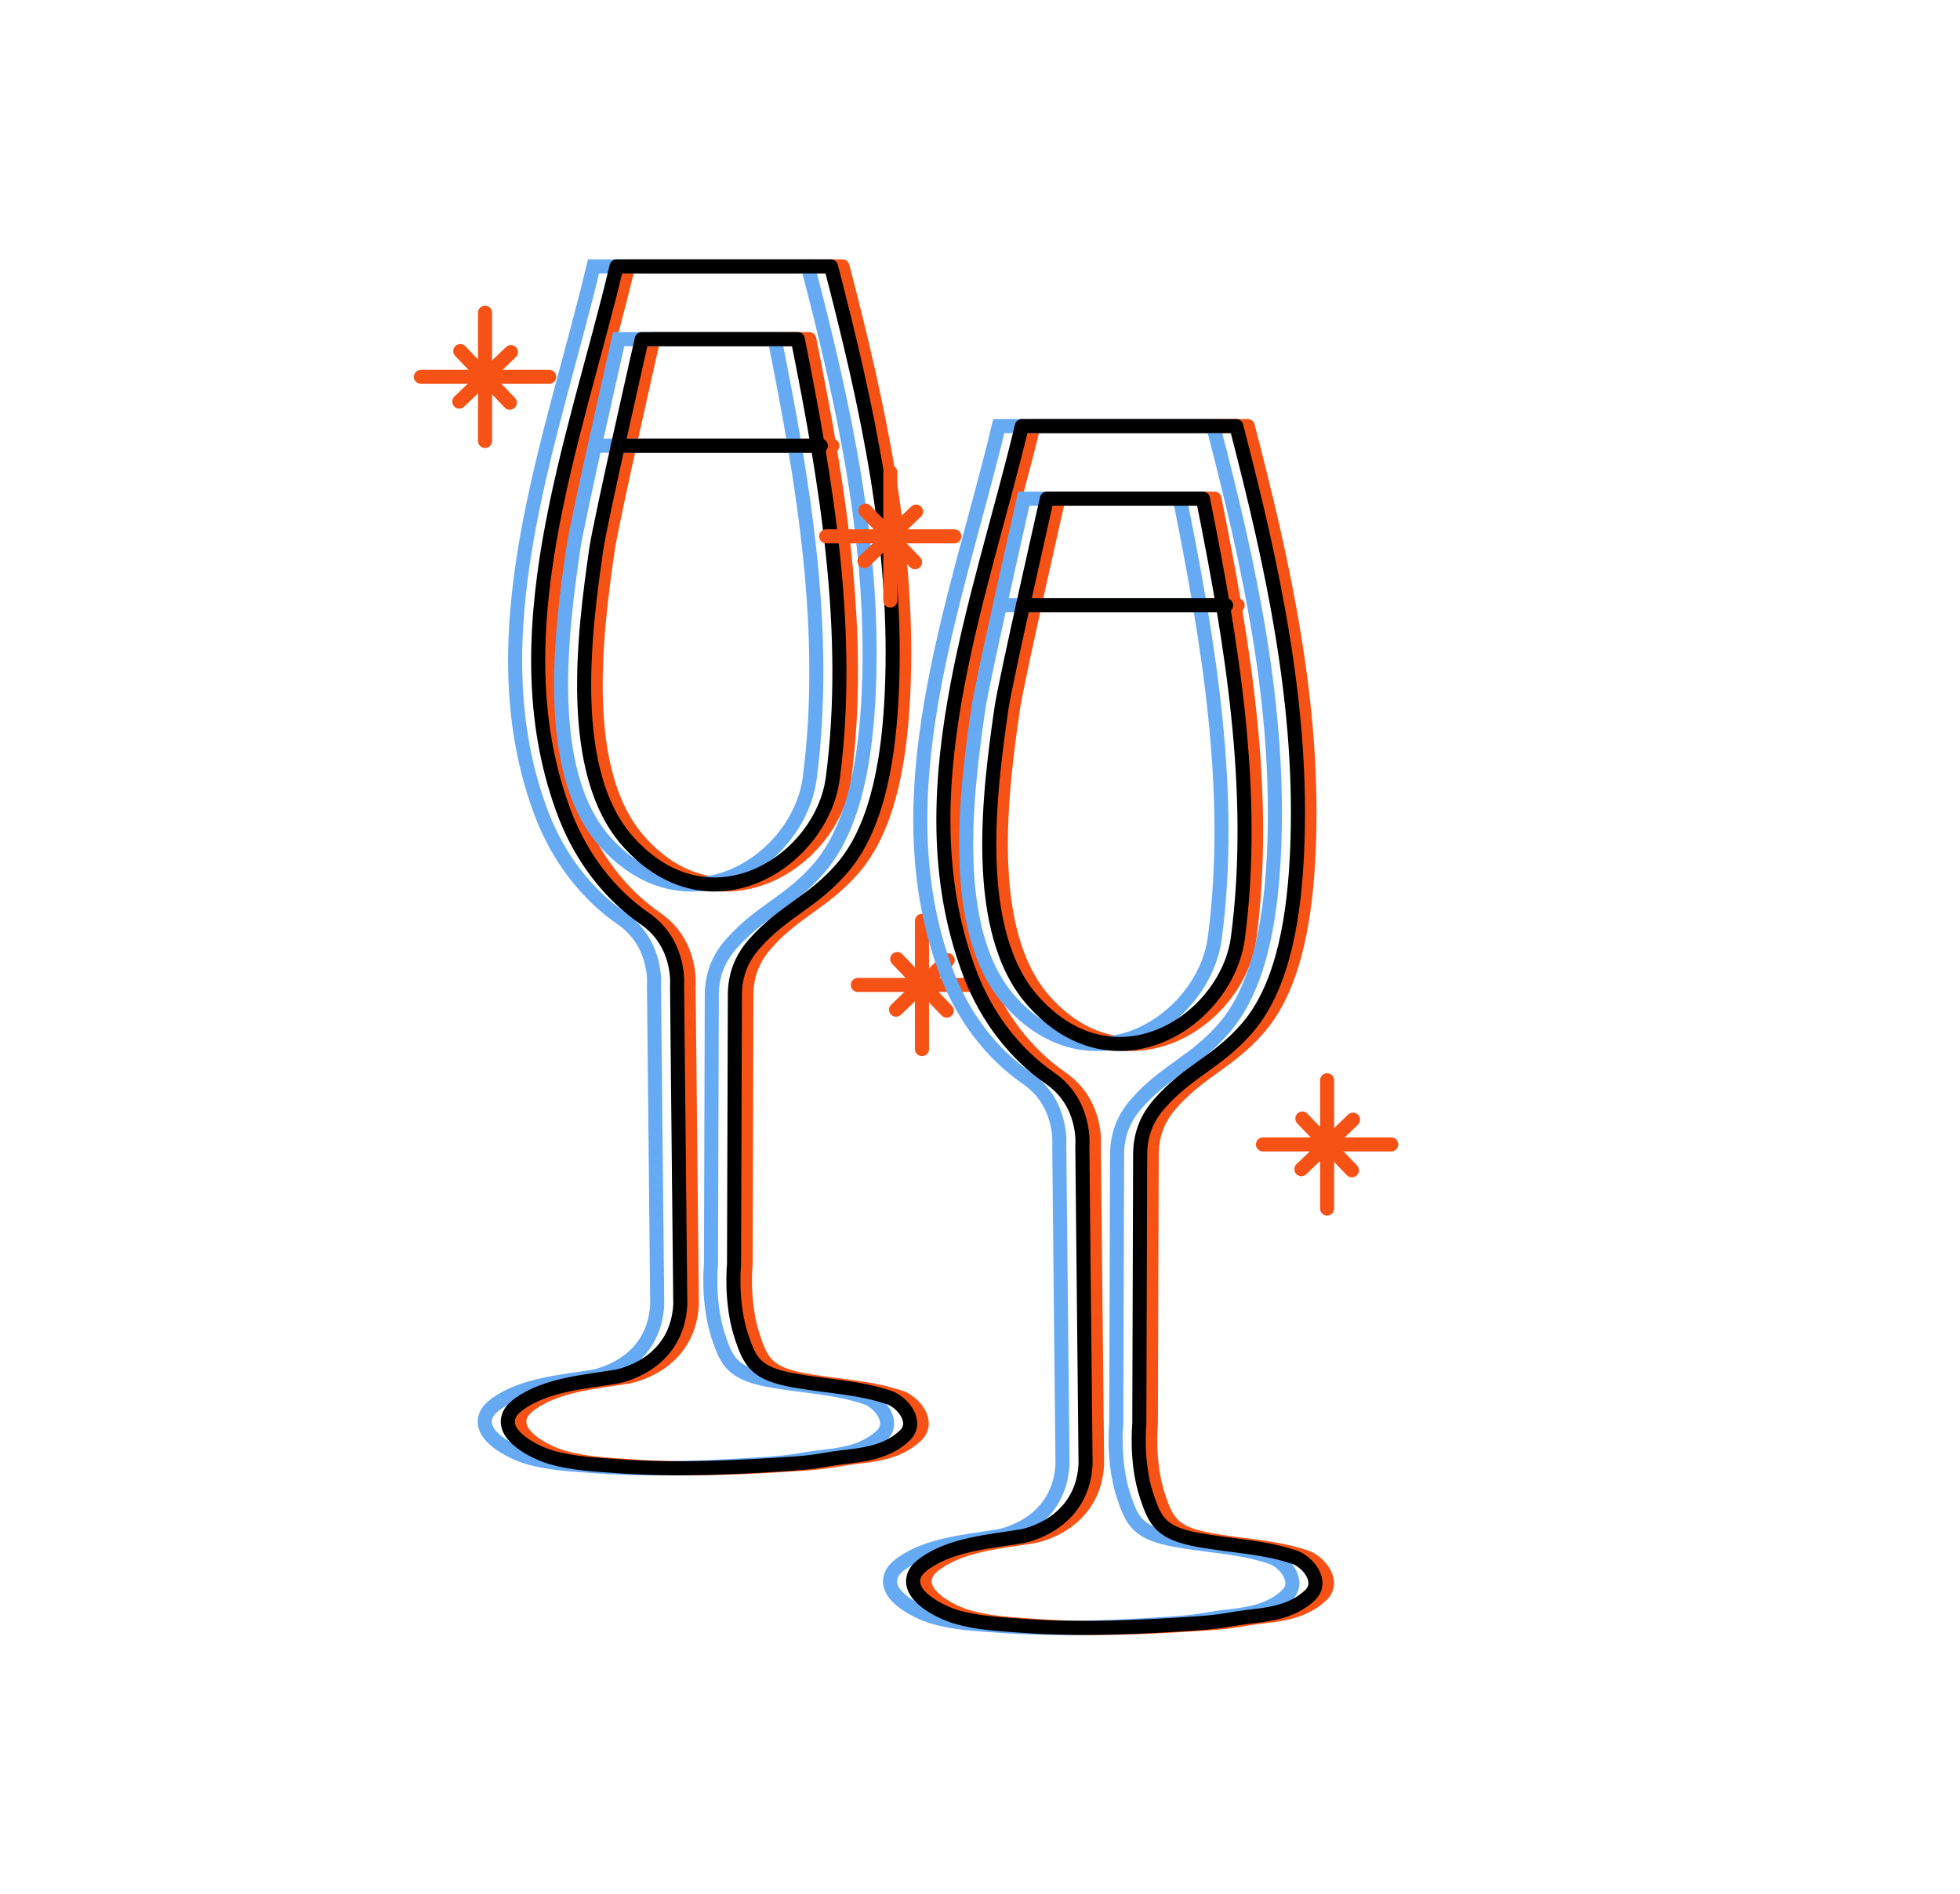 <?xml version="1.0" encoding="UTF-8"?> <svg xmlns="http://www.w3.org/2000/svg" xmlns:xlink="http://www.w3.org/1999/xlink" version="1.1" id="OBJECTS" x="0px" y="0px" viewBox="0 0 139.33 134.67" style="enable-background:new 0 0 139.33 134.67;" xml:space="preserve"> <style type="text/css"> .st0{display:none;} .st1{display:inline;} .st2{fill:none;stroke:#F75216;stroke-width:0.895;stroke-linecap:round;stroke-linejoin:round;stroke-miterlimit:10;} .st3{fill:none;stroke:#67AAF4;stroke-width:0.895;stroke-linecap:round;stroke-linejoin:round;stroke-miterlimit:10;} .st4{fill:none;stroke:#000000;stroke-width:0.895;stroke-linecap:round;stroke-linejoin:round;stroke-miterlimit:10;} .st5{fill:none;stroke:#67AAF4;stroke-width:0.895;stroke-miterlimit:10;} .st6{fill:none;stroke:#000000;stroke-width:0.895;stroke-miterlimit:10;} .st7{fill:none;stroke:#F75216;stroke-linecap:round;stroke-linejoin:round;stroke-miterlimit:10;} .st8{fill:none;stroke:#67AAF4;stroke-miterlimit:10;} .st9{fill:none;stroke:#000000;stroke-linecap:round;stroke-linejoin:round;stroke-miterlimit:10;} .st10{fill:none;stroke:#000000;stroke-miterlimit:10;} </style> <g class="st0"> <g class="st1"> <g> <ellipse transform="matrix(0.707 -0.707 0.707 0.707 -39.302 59.773)" class="st2" cx="52.5" cy="77.33" rx="25.32" ry="25.32"></ellipse> <circle class="st2" cx="52.5" cy="77.33" r="20.46"></circle> <circle class="st2" cx="79.11" cy="80.44" r="23.06"></circle> <ellipse transform="matrix(0.975 -0.222 0.222 0.975 -15.858 19.527)" class="st2" cx="79.11" cy="80.44" rx="18.63" ry="18.63"></ellipse> <polyline class="st2" points="78.28,57.24 74.82,45.88 87.24,36.72 99.53,40.72 103.73,54.05 93.54,62.79 "></polyline> <polyline class="st2" points="74.82,45.88 82.13,49.1 95.36,53.39 103.73,54.05 "></polyline> <polyline class="st2" points="83.76,57.84 82.13,49.1 92.02,38.27 "></polyline> <polyline class="st2" points="95.6,39.44 95.36,53.39 90.31,59.86 "></polyline> </g> <g> <ellipse transform="matrix(0.707 -0.707 0.707 0.707 -38.667 58.241)" class="st3" cx="50.97" cy="75.8" rx="25.32" ry="25.32"></ellipse> <ellipse transform="matrix(0.707 -0.707 0.707 0.707 -38.667 58.241)" class="st3" cx="50.97" cy="75.8" rx="20.46" ry="20.46"></ellipse> <circle class="st3" cx="77.58" cy="78.91" r="23.06"></circle> <ellipse transform="matrix(0.975 -0.222 0.222 0.975 -15.563 19.16)" class="st3" cx="77.58" cy="78.91" rx="18.63" ry="18.63"></ellipse> <polyline class="st3" points="76.74,55.71 73.29,44.35 85.71,35.19 97.99,39.19 102.2,52.52 92.01,61.26 "></polyline> <polyline class="st3" points="73.29,44.35 80.6,47.57 93.83,51.85 102.2,52.52 "></polyline> <polyline class="st3" points="82.23,56.31 80.6,47.57 90.48,36.74 "></polyline> <polyline class="st3" points="94.07,37.91 93.83,51.85 88.78,58.33 "></polyline> </g> <g> <ellipse transform="matrix(0.707 -0.707 0.707 0.707 -38.984 59.007)" class="st4" cx="51.74" cy="76.56" rx="25.32" ry="25.32"></ellipse> <circle class="st4" cx="51.74" cy="76.56" r="20.46"></circle> <circle class="st4" cx="78.34" cy="79.68" r="23.06"></circle> <ellipse transform="matrix(0.975 -0.222 0.222 0.975 -15.71 19.344)" class="st4" cx="78.34" cy="79.68" rx="18.63" ry="18.63"></ellipse> <polyline class="st4" points="77.51,56.48 74.06,45.12 86.48,35.95 98.76,39.95 102.97,53.28 92.77,62.03 "></polyline> <polyline class="st4" points="74.06,45.12 81.37,48.34 94.59,52.62 102.97,53.28 "></polyline> <polyline class="st4" points="83,57.07 81.37,48.34 91.25,37.51 "></polyline> <polyline class="st4" points="94.84,38.68 94.59,52.62 89.54,59.1 "></polyline> </g> <g> <line class="st2" x1="72.96" y1="30.21" x2="72.96" y2="40.16"></line> <line class="st2" x1="67.99" y1="35.19" x2="77.94" y2="35.19"></line> <line class="st2" x1="71.04" y1="33.18" x2="74.88" y2="37.19"></line> <line class="st2" x1="70.96" y1="37.11" x2="74.97" y2="33.27"></line> </g> <g> <line class="st3" x1="97.74" y1="26.47" x2="97.74" y2="36.42"></line> <line class="st3" x1="92.77" y1="31.45" x2="102.72" y2="31.45"></line> <line class="st3" x1="95.82" y1="29.45" x2="99.66" y2="33.45"></line> <line class="st3" x1="95.74" y1="33.37" x2="99.75" y2="29.53"></line> </g> <g> <line class="st2" x1="108.71" y1="54.12" x2="108.71" y2="64.07"></line> <line class="st2" x1="103.73" y1="59.1" x2="113.69" y2="59.1"></line> <line class="st2" x1="106.79" y1="57.09" x2="110.63" y2="61.1"></line> <line class="st2" x1="106.71" y1="61.02" x2="110.71" y2="57.18"></line> </g> </g> </g> <g class="st0"> <g class="st1"> <g> <path class="st2" d="M-213.73,117.17h-67.47c-1.48,0-2.68-1.2-2.68-2.68V73.92c0-1.48,1.2-2.68,2.68-2.68h67.47 c1.48,0,2.68,1.2,2.68,2.68v40.57C-211.05,115.97-212.25,117.17-213.73,117.17z"></path> <circle class="st2" cx="-246.63" cy="93.99" r="15.32"></circle> <circle class="st2" cx="-246.63" cy="93.99" r="19.93"></circle> <path class="st2" d="M-235.14,95.69c-0.94,6.34-6.84,10.73-13.18,9.79c-6.34-0.94-10.73-6.84-9.79-13.18 c0.94-6.34,6.84-10.73,13.18-9.79C-238.59,83.44-234.2,89.34-235.14,95.69z"></path> <path class="st2" d="M-262.26,71.24l2.47-6.1c0.68-1.69,2.32-2.79,4.14-2.79h16.55c1.94,0,3.65,1.25,4.25,3.09l1.88,5.8"></path> <polygon class="st2" points="-256.12,69.06 -255.08,65.78 -240.02,65.78 -238.83,69.06 "></polygon> <rect x="-224.44" y="74.65" class="st2" width="7.83" height="5.81"></rect> <polygon class="st2" points="-278.23,71.24 -276.55,68.16 -269.62,68.16 -268.39,71.24 "></polygon> <g> <line class="st2" x1="-277.74" y1="81.26" x2="-269.39" y2="81.26"></line> <line class="st2" x1="-277.74" y1="75.85" x2="-269.39" y2="75.85"></line> <line class="st2" x1="-277.74" y1="77.65" x2="-269.39" y2="77.65"></line> <line class="st2" x1="-277.74" y1="79.46" x2="-269.39" y2="79.46"></line> </g> <polyline class="st2" points="-251.73,62.35 -251.73,56.42 -242.92,56.42 -242.92,62.35 "></polyline> <path class="st2" d="M-235.8,27.44h-21.65c-2.03,0-3.67,1.64-3.67,3.67v21.65c0,2.03,1.64,3.67,3.67,3.67h21.65 c2.03,0,3.67-1.64,3.67-3.67V31.11C-232.14,29.08-233.78,27.44-235.8,27.44z"></path> <path class="st2" d="M-237.63,31.09h-18c-1.02,0-1.85,0.83-1.85,1.85v6.13c0,1.02,0.83,1.85,1.85,1.85h18 c1.02,0,1.85-0.83,1.85-1.85v-6.13C-235.78,31.91-236.61,31.09-237.63,31.09z"></path> </g> <g> <path class="st5" d="M-215.52,115.38h-67.47c-1.48,0-2.68-1.2-2.68-2.68V72.13c0-1.48,1.2-2.68,2.68-2.68h67.47 c1.48,0,2.68,1.2,2.68,2.68v40.57C-212.84,114.18-214.04,115.38-215.52,115.38z"></path> <circle class="st5" cx="-248.42" cy="92.2" r="15.32"></circle> <circle class="st5" cx="-248.42" cy="92.2" r="19.93"></circle> <path class="st5" d="M-236.93,93.9c-0.94,6.34-6.84,10.73-13.18,9.79c-6.34-0.94-10.73-6.84-9.79-13.18 c0.94-6.34,6.84-10.73,13.18-9.79C-240.38,81.65-235.99,87.55-236.93,93.9z"></path> <path class="st5" d="M-264.05,69.45l2.47-6.1c0.68-1.69,2.32-2.79,4.14-2.79h16.55c1.94,0,3.65,1.25,4.25,3.09l1.88,5.8"></path> <polygon class="st5" points="-257.91,67.27 -256.87,63.99 -241.81,63.99 -240.62,67.27 "></polygon> <rect x="-226.23" y="72.86" class="st5" width="7.83" height="5.81"></rect> <polygon class="st5" points="-280.02,69.45 -278.34,66.37 -271.41,66.37 -270.18,69.45 "></polygon> <g> <line class="st5" x1="-279.53" y1="79.47" x2="-271.18" y2="79.47"></line> <line class="st5" x1="-279.53" y1="74.06" x2="-271.18" y2="74.06"></line> <line class="st5" x1="-279.53" y1="75.86" x2="-271.18" y2="75.86"></line> <line class="st5" x1="-279.53" y1="77.67" x2="-271.18" y2="77.67"></line> </g> <polyline class="st5" points="-253.52,60.56 -253.52,54.63 -244.71,54.63 -244.71,60.56 "></polyline> <path class="st5" d="M-237.59,25.65h-21.65c-2.03,0-3.67,1.64-3.67,3.67v21.65c0,2.03,1.64,3.67,3.67,3.67h21.65 c2.03,0,3.67-1.64,3.67-3.67V29.32C-233.93,27.29-235.57,25.65-237.59,25.65z"></path> <path class="st5" d="M-239.42,29.3h-18c-1.02,0-1.85,0.83-1.85,1.85v6.13c0,1.02,0.83,1.85,1.85,1.85h18 c1.02,0,1.85-0.83,1.85-1.85v-6.13C-237.57,30.12-238.4,29.3-239.42,29.3z"></path> </g> <g> <path class="st6" d="M-214.63,116.27h-67.47c-1.48,0-2.68-1.2-2.68-2.68V73.02c0-1.48,1.2-2.68,2.68-2.68h67.47 c1.48,0,2.68,1.2,2.68,2.68v40.57C-211.95,115.07-213.15,116.27-214.63,116.27z"></path> <ellipse transform="matrix(0.925 -0.379 0.379 0.925 -53.775 -86.894)" class="st6" cx="-247.52" cy="93.09" rx="15.32" ry="15.32"></ellipse> <ellipse transform="matrix(0.926 -0.378 0.378 0.926 -53.569 -86.672)" class="st6" cx="-247.52" cy="93.09" rx="19.93" ry="19.93"></ellipse> <path class="st6" d="M-236.04,94.79c-0.94,6.34-6.84,10.73-13.18,9.79c-6.34-0.94-10.73-6.84-9.79-13.18 c0.94-6.34,6.84-10.73,13.18-9.79C-239.48,82.54-235.1,88.45-236.04,94.79z"></path> <path class="st6" d="M-263.15,70.34l2.47-6.1c0.68-1.69,2.32-2.79,4.14-2.79h16.55c1.94,0,3.65,1.25,4.25,3.09l1.88,5.8"></path> <polygon class="st6" points="-257.02,68.16 -255.98,64.88 -240.92,64.88 -239.72,68.16 "></polygon> <rect x="-225.33" y="73.75" class="st6" width="7.83" height="5.81"></rect> <polygon class="st6" points="-279.13,70.34 -277.45,67.27 -270.51,67.27 -269.28,70.34 "></polygon> <g> <line class="st4" x1="-278.64" y1="80.37" x2="-270.29" y2="80.37"></line> <line class="st4" x1="-278.64" y1="74.95" x2="-270.29" y2="74.95"></line> <line class="st4" x1="-278.64" y1="76.76" x2="-270.29" y2="76.76"></line> <line class="st4" x1="-278.64" y1="78.56" x2="-270.29" y2="78.56"></line> </g> <polyline class="st4" points="-252.63,61.45 -252.63,55.53 -243.82,55.53 -243.82,61.45 "></polyline> <path class="st4" d="M-236.7,26.54h-21.65c-2.03,0-3.67,1.64-3.67,3.67v21.65c0,2.03,1.64,3.67,3.67,3.67h21.65 c2.03,0,3.67-1.64,3.67-3.67V30.21C-233.03,28.19-234.67,26.54-236.7,26.54z"></path> <path class="st4" d="M-238.53,30.19h-18c-1.02,0-1.85,0.83-1.85,1.85v6.13c0,1.02,0.83,1.85,1.85,1.85h18 c1.02,0,1.85-0.83,1.85-1.85v-6.13C-236.68,31.02-237.51,30.19-238.53,30.19z"></path> </g> <g> <line class="st2" x1="-225.33" y1="34.14" x2="-225.33" y2="44.1"></line> <line class="st2" x1="-230.31" y1="39.12" x2="-220.36" y2="39.12"></line> <line class="st2" x1="-227.26" y1="37.12" x2="-223.41" y2="41.12"></line> <line class="st2" x1="-227.34" y1="41.04" x2="-223.33" y2="37.2"></line> </g> <g> <line class="st3" x1="-272.86" y1="45.58" x2="-272.86" y2="55.53"></line> <line class="st3" x1="-277.83" y1="50.55" x2="-267.88" y2="50.55"></line> <line class="st3" x1="-274.78" y1="48.55" x2="-270.94" y2="52.56"></line> <line class="st3" x1="-274.86" y1="52.47" x2="-270.85" y2="48.63"></line> </g> <g> <line class="st2" x1="-216.16" y1="59.9" x2="-216.16" y2="69.86"></line> <line class="st2" x1="-221.13" y1="64.88" x2="-211.18" y2="64.88"></line> <line class="st2" x1="-218.08" y1="62.88" x2="-214.24" y2="66.88"></line> <line class="st2" x1="-218.16" y1="66.8" x2="-214.15" y2="62.96"></line> </g> </g> </g> <g> <g> <g> <g> <path class="st7" d="M44.65,18.94c0,0,15.24,0,15.24,0c2.58,9.92,4.81,20.01,4.32,30.4c-0.19,3.96-0.82,9.24-3.52,12.37 c-2.1,2.44-4.22,3.07-6.27,5.42c-0.82,0.94-1.35,2.07-1.36,3.58l-0.06,19.2c0,0-0.27,2.67,0.52,5.08 c0.61,1.84,1.02,2.65,3.68,3.14c2.29,0.42,4.63,0.48,6.84,1.23c0.89,0.3,2.13,1.72,1.08,2.71c-1.08,1.02-2.5,1.31-3.93,1.47 c-1.86,0.21-2.1,0.38-3.97,0.51c-4,0.27-8.29,0.49-12.4,0.19c-1.63-0.12-3.28-0.18-4.86-0.65c-1.05-0.31-3.63-1.53-2.92-3.04 c0.15-0.31,0.42-0.54,0.7-0.75c1.91-1.36,4.63-1.56,6.89-1.93c0,0,4.32-0.71,4.55-5.13l-0.23-22.62c0,0,0.3-3.02-2.29-4.81 c-2.56-1.77-4.48-4.35-5.62-7.24C36.11,45.42,41.67,31.47,44.65,18.94z"></path> <path class="st7" d="M46.44,24.11c0.01,0,11.09,0,11.09,0c2.04,10.16,3.85,20.84,2.49,31.21c-0.77,5.85-8.66,11.05-14.52,4.55 c-4.48-4.96-3.13-15.01-2.29-20.85C43.48,37.14,46.44,24.11,46.44,24.11z"></path> <line class="st7" x1="44.74" y1="31.69" x2="59.17" y2="31.69"></line> </g> <g> <path class="st8" d="M42.19,18.94c0,0,15.24,0,15.24,0c2.58,9.92,4.81,20.01,4.32,30.4c-0.19,3.96-0.82,9.24-3.52,12.37 c-2.1,2.44-4.22,3.07-6.27,5.42c-0.82,0.94-1.35,2.07-1.36,3.58l-0.06,19.2c0,0-0.27,2.67,0.52,5.08 c0.61,1.84,1.02,2.65,3.68,3.14c2.29,0.42,4.63,0.48,6.84,1.23c0.89,0.3,2.13,1.72,1.08,2.71c-1.08,1.02-2.5,1.31-3.93,1.47 c-1.86,0.21-2.09,0.38-3.97,0.51c-4,0.27-8.29,0.49-12.4,0.19c-1.63-0.12-3.28-0.18-4.86-0.65c-1.05-0.31-3.63-1.53-2.92-3.04 c0.15-0.31,0.42-0.54,0.7-0.75c1.91-1.36,4.63-1.56,6.89-1.93c0,0,4.32-0.71,4.55-5.13l-0.23-22.62c0,0,0.3-3.02-2.29-4.81 c-2.56-1.77-4.48-4.35-5.62-7.24C33.65,45.42,39.21,31.47,42.19,18.94z"></path> <path class="st8" d="M43.98,24.11c0.01,0,11.09,0,11.09,0c2.04,10.16,3.85,20.84,2.49,31.21c-0.77,5.85-8.66,11.05-14.52,4.55 c-4.47-4.96-3.13-15.01-2.29-20.85C41.02,37.14,43.98,24.11,43.98,24.11z"></path> <line class="st8" x1="42.28" y1="31.69" x2="56.71" y2="31.69"></line> </g> <g> <path class="st9" d="M43.83,18.94h15.24c2.58,9.92,4.81,20.01,4.32,30.4c-0.19,3.96-0.82,9.24-3.52,12.37 c-2.1,2.44-4.22,3.07-6.27,5.42c-0.82,0.94-1.35,2.07-1.36,3.58l-0.06,19.2c0,0-0.27,2.67,0.52,5.08 c0.61,1.84,1.02,2.65,3.68,3.14c2.29,0.42,4.63,0.48,6.84,1.23c0.89,0.3,2.13,1.72,1.08,2.71c-1.08,1.02-2.5,1.31-3.93,1.47 c-1.86,0.21-2.09,0.38-3.97,0.51c-4,0.27-8.29,0.49-12.4,0.19c-1.63-0.12-3.28-0.18-4.86-0.65c-1.05-0.31-3.63-1.53-2.92-3.04 c0.15-0.31,0.42-0.54,0.7-0.75c1.91-1.36,4.63-1.56,6.89-1.93c0,0,4.32-0.71,4.55-5.13l-0.23-22.62c0,0,0.3-3.02-2.29-4.81 c-2.56-1.77-4.48-4.35-5.62-7.24C35.29,45.42,40.85,31.47,43.83,18.94z"></path> <path class="st9" d="M45.62,24.11c0.01,0,11.09,0,11.09,0c2.04,10.16,3.85,20.84,2.49,31.21c-0.77,5.85-8.66,11.05-14.52,4.55 c-4.48-4.96-3.13-15.01-2.29-20.85C42.66,37.14,45.62,24.11,45.62,24.11z"></path> <line class="st9" x1="43.92" y1="31.69" x2="58.35" y2="31.69"></line> </g> <g> <line class="st7" x1="65.54" y1="65.46" x2="65.54" y2="74.58"></line> <line class="st7" x1="60.98" y1="70.02" x2="70.1" y2="70.02"></line> <line class="st7" x1="63.78" y1="68.18" x2="67.3" y2="71.85"></line> <line class="st7" x1="63.7" y1="71.78" x2="67.37" y2="68.26"></line> </g> <g> <line class="st7" x1="34.48" y1="22.23" x2="34.48" y2="31.35"></line> <line class="st7" x1="29.92" y1="26.79" x2="39.04" y2="26.79"></line> <line class="st7" x1="32.72" y1="24.96" x2="36.24" y2="28.63"></line> <line class="st7" x1="32.65" y1="28.55" x2="36.32" y2="25.03"></line> </g> </g> <g> <g> <path class="st7" d="M73.46,30.29H88.7c2.58,9.92,4.81,20.01,4.32,30.4c-0.19,3.96-0.82,9.23-3.52,12.37 c-2.1,2.44-4.22,3.07-6.27,5.42c-0.82,0.94-1.35,2.07-1.36,3.58l-0.06,19.2c0,0-0.27,2.67,0.52,5.08 c0.61,1.84,1.02,2.65,3.68,3.14c2.29,0.42,4.63,0.48,6.84,1.23c0.89,0.3,2.13,1.72,1.08,2.71c-1.08,1.02-2.5,1.31-3.93,1.47 c-1.86,0.21-2.1,0.38-3.97,0.51c-4,0.27-8.29,0.49-12.4,0.19c-1.63-0.12-3.28-0.18-4.86-0.65c-1.05-0.31-3.63-1.53-2.92-3.04 c0.15-0.31,0.42-0.55,0.7-0.75c1.91-1.36,4.63-1.56,6.89-1.93c0,0,4.32-0.71,4.55-5.13l-0.23-22.62c0,0,0.3-3.02-2.29-4.81 c-2.56-1.77-4.48-4.35-5.62-7.24C64.91,56.76,70.47,42.81,73.46,30.29z"></path> <path class="st7" d="M75.24,35.45c0.01,0,11.09,0,11.09,0c2.04,10.16,3.85,20.84,2.49,31.21c-0.77,5.85-8.66,11.05-14.52,4.55 c-4.47-4.96-3.13-15.01-2.29-20.85C72.28,48.48,75.24,35.45,75.24,35.45z"></path> <line class="st7" x1="73.55" y1="43.03" x2="87.98" y2="43.03"></line> </g> <g> <path class="st8" d="M71,30.29c0,0,15.24,0,15.24,0c2.58,9.92,4.81,20.01,4.32,30.4c-0.19,3.96-0.82,9.23-3.52,12.37 c-2.1,2.44-4.22,3.07-6.27,5.42c-0.82,0.94-1.35,2.07-1.36,3.58l-0.06,19.2c0,0-0.27,2.67,0.52,5.08 c0.61,1.84,1.02,2.65,3.68,3.14c2.29,0.42,4.63,0.48,6.84,1.23c0.89,0.3,2.13,1.72,1.08,2.71c-1.08,1.02-2.5,1.31-3.93,1.47 c-1.86,0.21-2.09,0.38-3.97,0.51c-4,0.27-8.29,0.49-12.4,0.19c-1.63-0.12-3.28-0.18-4.86-0.65c-1.05-0.31-3.63-1.53-2.92-3.04 c0.15-0.31,0.42-0.55,0.7-0.75c1.91-1.36,4.63-1.56,6.89-1.93c0,0,4.32-0.71,4.55-5.13l-0.23-22.62c0,0,0.3-3.02-2.29-4.81 c-2.56-1.77-4.48-4.35-5.62-7.24C62.45,56.76,68.01,42.81,71,30.29z"></path> <path class="st8" d="M72.78,35.45c0.01,0,11.09,0,11.09,0c2.04,10.16,3.85,20.84,2.49,31.21c-0.77,5.85-8.66,11.05-14.52,4.55 c-4.48-4.96-3.13-15.01-2.29-20.85C69.82,48.48,72.78,35.45,72.78,35.45z"></path> <line class="st8" x1="71.08" y1="43.03" x2="85.52" y2="43.03"></line> </g> <g> <path class="st9" d="M72.64,30.29h15.24c2.58,9.92,4.81,20.01,4.32,30.4c-0.19,3.96-0.82,9.23-3.52,12.37 c-2.1,2.44-4.22,3.07-6.27,5.42c-0.82,0.94-1.35,2.07-1.36,3.58l-0.06,19.2c0,0-0.27,2.67,0.52,5.08 c0.61,1.84,1.02,2.65,3.68,3.14c2.29,0.42,4.63,0.48,6.84,1.23c0.89,0.3,2.13,1.72,1.08,2.71c-1.08,1.02-2.5,1.31-3.93,1.47 c-1.86,0.21-2.1,0.38-3.97,0.51c-4,0.27-8.29,0.49-12.4,0.19c-1.63-0.12-3.28-0.18-4.86-0.65c-1.05-0.31-3.63-1.53-2.92-3.04 c0.15-0.31,0.42-0.55,0.7-0.75c1.91-1.36,4.63-1.56,6.89-1.93c0,0,4.32-0.71,4.55-5.13l-0.23-22.62c0,0,0.3-3.02-2.29-4.81 c-2.56-1.77-4.48-4.35-5.62-7.24C64.09,56.76,69.65,42.81,72.64,30.29z"></path> <path class="st9" d="M74.42,35.45c0.01,0,11.09,0,11.09,0c2.04,10.16,3.85,20.84,2.49,31.21c-0.77,5.85-8.66,11.05-14.52,4.55 c-4.48-4.96-3.13-15.01-2.29-20.85C71.46,48.48,74.42,35.45,74.42,35.45z"></path> <line class="st9" x1="72.72" y1="43.03" x2="87.16" y2="43.03"></line> </g> <g> <line class="st7" x1="94.34" y1="76.8" x2="94.34" y2="85.92"></line> <line class="st7" x1="89.78" y1="81.36" x2="98.9" y2="81.36"></line> <line class="st7" x1="92.58" y1="79.52" x2="96.1" y2="83.2"></line> <line class="st7" x1="92.51" y1="83.12" x2="96.18" y2="79.6"></line> </g> <g> <line class="st7" x1="63.29" y1="33.57" x2="63.29" y2="42.69"></line> <line class="st7" x1="58.73" y1="38.13" x2="67.84" y2="38.13"></line> <line class="st7" x1="61.52" y1="36.3" x2="65.05" y2="39.97"></line> <line class="st7" x1="61.45" y1="39.89" x2="65.12" y2="36.37"></line> </g> </g> </g> </g> <g class="st0"> <g class="st1"> <g> <rect x="29.92" y="71.81" class="st3" width="66.21" height="41.15"></rect> <line class="st3" x1="59.45" y1="71.81" x2="59.45" y2="112.96"></line> <line class="st3" x1="69.59" y1="71.81" x2="69.59" y2="112.96"></line> <path class="st3" d="M42.62,65.48l-8.09-3.87c-0.91-0.51-1.68-1.26-2.12-2.2c-0.4-0.85-0.59-1.94,0-3.09 c1.33-2.54,2.94-2.76,5.38-1.39c0,0,1.24-5.01,5.22-3.4c2.86,1.15,2.06,4.36,1.42,7.42C43.85,61.76,42.62,65.48,42.62,65.48z"></path> <path class="st3" d="M52.58,70.12l-4.58-5.9c-0.49-0.72-0.78-1.56-0.75-2.43c0.02-0.78,0.28-1.67,1.15-2.3 c1.94-1.4,3.22-0.96,4.52,0.97c0,0,2.79-3.27,5.16-0.58c1.7,1.92-0.09,4.01-1.71,6.05C54.88,67.8,52.58,70.12,52.58,70.12z"></path> <g> <rect x="37.24" y="43.83" transform="matrix(0.916 0.402 -0.402 0.916 26.775 -24.57)" class="st3" width="69.34" height="15.31"></rect> <rect x="66.77" y="43.8" transform="matrix(0.916 0.402 -0.402 0.916 26.758 -24.546)" class="st3" width="10.14" height="15.31"></rect> <g> <path class="st3" d="M73.55,43.85c0,0-26.43-22.14-9.08-28.27C77.24,11.07,73.55,43.85,73.55,43.85z"></path> <path class="st3" d="M70.59,35.72c0,0-12.62-10.57-4.34-13.5C72.35,20.07,70.59,35.72,70.59,35.72z"></path> </g> <g> <path class="st3" d="M74.92,44.45c0,0,34.19,4.48,26.96-12.44C96.56,19.56,74.92,44.45,74.92,44.45z"></path> <path class="st3" d="M82.9,41.13c0,0,16.33,2.14,12.88-5.94C93.24,29.24,82.9,41.13,82.9,41.13z"></path> </g> </g> </g> <g> <rect x="32.61" y="72.71" class="st2" width="66.21" height="41.15"></rect> <line class="st2" x1="62.13" y1="72.71" x2="62.13" y2="113.86"></line> <line class="st2" x1="72.27" y1="72.71" x2="72.27" y2="113.86"></line> <path class="st2" d="M45.31,66.37l-8.09-3.87c-0.91-0.51-1.68-1.26-2.12-2.2c-0.4-0.85-0.59-1.94,0-3.09 c1.33-2.54,2.94-2.76,5.38-1.39c0,0,1.24-5.01,5.22-3.4c2.86,1.15,2.06,4.36,1.42,7.42C46.54,62.66,45.31,66.37,45.31,66.37z"></path> <path class="st2" d="M55.26,71.01l-4.58-5.9c-0.49-0.72-0.78-1.56-0.75-2.43c0.02-0.78,0.28-1.67,1.15-2.3 c1.94-1.4,3.22-0.96,4.52,0.97c0,0,2.79-3.27,5.16-0.58c1.7,1.92-0.09,4.01-1.71,6.05C57.57,68.7,55.26,71.01,55.26,71.01z"></path> <g> <rect x="39.92" y="44.73" transform="matrix(0.916 0.402 -0.402 0.916 27.362 -25.575)" class="st2" width="69.34" height="15.31"></rect> <rect x="69.45" y="44.7" transform="matrix(0.916 0.402 -0.402 0.916 27.344 -25.55)" class="st2" width="10.14" height="15.31"></rect> <g> <path class="st2" d="M76.24,44.74c0,0-26.43-22.14-9.08-28.27C79.92,11.97,76.24,44.74,76.24,44.74z"></path> <path class="st2" d="M73.28,36.61c0,0-12.62-10.57-4.34-13.5C75.04,20.96,73.28,36.61,73.28,36.61z"></path> </g> <g> <path class="st2" d="M77.6,45.34c0,0,34.19,4.48,26.96-12.44C99.24,20.45,77.6,45.34,77.6,45.34z"></path> <path class="st2" d="M85.59,42.02c0,0,16.33,2.14,12.88-5.94C95.92,30.14,85.59,42.02,85.59,42.02z"></path> </g> </g> </g> <g> <rect x="31.71" y="71.81" class="st6" width="66.21" height="41.15"></rect> <line class="st6" x1="61.24" y1="71.81" x2="61.24" y2="112.96"></line> <line class="st6" x1="71.38" y1="71.81" x2="71.38" y2="112.96"></line> <path class="st6" d="M44.42,65.48l-8.09-3.87c-0.91-0.51-1.68-1.26-2.12-2.2c-0.4-0.85-0.59-1.94,0-3.09 c1.33-2.54,2.94-2.76,5.38-1.39c0,0,1.24-5.01,5.22-3.4c2.86,1.15,2.06,4.36,1.42,7.42C45.64,61.76,44.42,65.48,44.42,65.48z"></path> <path class="st6" d="M54.37,70.12l-4.58-5.9c-0.49-0.72-0.78-1.56-0.75-2.43c0.02-0.78,0.28-1.67,1.15-2.3 c1.94-1.4,3.22-0.96,4.52,0.97c0,0,2.79-3.27,5.16-0.58c1.7,1.92-0.09,4.01-1.71,6.05C56.67,67.8,54.37,70.12,54.37,70.12z"></path> <g> <rect x="39.03" y="43.83" transform="matrix(0.916 0.402 -0.402 0.916 26.927 -25.29)" class="st6" width="69.34" height="15.31"></rect> <rect x="68.56" y="43.8" transform="matrix(0.916 0.402 -0.402 0.916 26.91 -25.266)" class="st6" width="10.14" height="15.31"></rect> <g> <path class="st6" d="M75.34,43.85c0,0-26.43-22.14-9.08-28.27C79.03,11.07,75.34,43.85,75.34,43.85z"></path> <path class="st6" d="M72.38,35.72c0,0-12.62-10.57-4.34-13.5C74.14,20.07,72.38,35.72,72.38,35.72z"></path> </g> <g> <path class="st6" d="M76.71,44.45c0,0,34.19,4.48,26.96-12.44C98.35,19.56,76.71,44.45,76.71,44.45z"></path> <path class="st6" d="M84.69,41.13c0,0,16.33,2.14,12.88-5.94C95.03,29.24,84.69,41.13,84.69,41.13z"></path> </g> </g> </g> </g> </g> <g class="st0"> <g class="st1"> <g> <g> <path class="st5" d="M34.13,77.55v30.97c0,0,6.88,6.75,33.83,7.41c9.8,0.24,22.75-0.91,32.17-7.41V78.95"></path> <path class="st5" d="M93.31,73.32c4.45,1.28,7.1,2.9,7.1,4.66c0,4.16-14.84,7.54-33.14,7.54s-33.14-3.37-33.14-7.54 c0-1.73,2.57-3.32,6.88-4.6"></path> </g> <g> <path class="st5" d="M41.01,50.79v24.54c0,0,4.33,5.28,26.26,5.19c7.9-0.04,20.57-0.5,26.04-5.19V51.9"></path> <path class="st5" d="M86.42,47.05c4.41,1.07,7.11,2.51,7.11,4.09c0,3.3-11.76,5.97-26.26,5.97s-26.26-2.67-26.26-5.97 c0-1.56,2.63-2.98,6.94-4.04"></path> </g> <g> <path class="st5" d="M47.95,30.39v18.06c0,0,3.19,3.89,19.32,3.82c5.81-0.03,15.13-0.37,19.16-3.82V31.21"></path> <path class="st5" d="M69.71,26.24c9.44,0.29,16.88,2.18,16.88,4.4c0,2.43-8.65,4.39-19.32,4.39s-19.32-1.97-19.32-4.39 c0-2.03,6.21-3.9,14.42-4.4"></path> </g> <path class="st5" d="M66.65,30.39l-4.27-4.14l-2.17-2.1c-0.7-0.77-1.19-1.73-1.31-2.76c-0.11-0.94,0.05-2.03,0.98-2.93 c2.06-1.99,3.66-1.68,5.54,0.39c0,0,2.76-4.35,6.03-1.56c2.35,2,0.57,4.78-1.01,7.48c-0.28,0.48-0.59,0.98-0.91,1.48 C68.18,28.34,66.65,30.39,66.65,30.39z"></path> <path class="st5" d="M53.42,74.33l-3.68-4.67l-1.87-2.37c-0.59-0.86-0.95-1.87-0.93-2.91c0.02-0.94,0.32-2.01,1.36-2.77 c2.31-1.69,3.85-1.18,5.44,1.12c0,0,3.32-3.95,6.19-0.75c2.06,2.29-0.07,4.82-1.99,7.28c-0.34,0.44-0.72,0.89-1.1,1.34 C55.2,72.5,53.42,74.33,53.42,74.33z"></path> <path class="st5" d="M66.84,107.25l-3.68-4.67l-1.87-2.37c-0.59-0.86-0.95-1.87-0.93-2.91c0.02-0.94,0.32-2.01,1.36-2.77 c2.31-1.69,3.85-1.18,5.44,1.12c0,0,3.32-3.95,6.19-0.75c2.06,2.29-0.07,4.82-1.99,7.28c-0.34,0.44-0.72,0.89-1.1,1.34 C68.63,105.43,66.84,107.25,66.84,107.25z"></path> <path class="st5" d="M42.45,103.61l-3.68-4.67l-1.87-2.37c-0.59-0.86-0.95-1.87-0.93-2.91c0.02-0.94,0.32-2.01,1.36-2.77 c2.31-1.69,3.85-1.18,5.44,1.12c0,0,3.32-3.95,6.19-0.75c2.06,2.29-0.07,4.82-1.99,7.28c-0.34,0.44-0.72,0.89-1.1,1.34 C44.24,101.79,42.45,103.61,42.45,103.61z"></path> <path class="st5" d="M92.41,103.49l-4.68-3.67l-2.38-1.87c-0.78-0.69-1.36-1.59-1.59-2.61c-0.2-0.92-0.16-2.03,0.67-3.01 c1.85-2.19,3.47-2.06,5.55-0.19c0,0,2.3-4.62,5.84-2.18c2.54,1.75,1.06,4.7-0.22,7.55c-0.23,0.5-0.49,1.04-0.76,1.57 C93.72,101.3,92.41,103.49,92.41,103.49z"></path> <path class="st5" d="M82.2,74.28l-4.42-3.97l-2.25-2.02c-0.73-0.74-1.25-1.68-1.41-2.71c-0.14-0.93-0.02-2.03,0.87-2.96 c1.99-2.06,3.6-1.82,5.55,0.18c0,0,2.6-4.45,5.97-1.79c2.42,1.91,0.75,4.76-0.73,7.52c-0.26,0.49-0.55,1-0.86,1.51 C83.65,72.18,82.2,74.28,82.2,74.28z"></path> </g> <g> <g> <path class="st2" d="M36.13,79.55v30.97c0,0,6.88,6.75,33.83,7.41c9.8,0.24,22.75-0.91,32.17-7.41V80.96"></path> <path class="st2" d="M95.31,75.32c4.45,1.28,7.1,2.9,7.1,4.66c0,4.16-14.84,7.54-33.14,7.54c-18.3,0-33.14-3.37-33.14-7.54 c0-1.73,2.57-3.32,6.88-4.6"></path> </g> <g> <path class="st2" d="M43.01,52.79v24.54c0,0,4.33,5.28,26.26,5.19c7.9-0.04,20.57-0.5,26.04-5.19V53.91"></path> <path class="st2" d="M88.42,49.05c4.41,1.07,7.11,2.51,7.11,4.09c0,3.3-11.76,5.97-26.26,5.97c-14.5,0-26.26-2.67-26.26-5.97 c0-1.56,2.63-2.98,6.94-4.04"></path> </g> <g> <path class="st2" d="M49.95,32.39v18.06c0,0,3.19,3.89,19.32,3.82c5.81-0.03,15.13-0.37,19.16-3.82V33.21"></path> <path class="st2" d="M71.71,28.24c9.44,0.29,16.88,2.18,16.88,4.4c0,2.43-8.65,4.39-19.32,4.39c-10.67,0-19.32-1.97-19.32-4.39 c0-2.03,6.21-3.9,14.42-4.4"></path> </g> <path class="st2" d="M68.65,32.39l-4.27-4.14l-2.17-2.1c-0.7-0.77-1.19-1.73-1.3-2.76c-0.11-0.94,0.05-2.03,0.98-2.93 c2.06-1.99,3.66-1.68,5.54,0.39c0,0,2.76-4.35,6.03-1.56c2.35,2,0.57,4.78-1.01,7.48c-0.28,0.48-0.59,0.98-0.91,1.48 C70.18,30.34,68.65,32.39,68.65,32.39z"></path> <path class="st2" d="M55.42,76.33l-3.68-4.67l-1.87-2.37c-0.59-0.86-0.95-1.87-0.93-2.91c0.02-0.94,0.32-2.01,1.36-2.77 c2.31-1.69,3.85-1.18,5.44,1.12c0,0,3.32-3.95,6.19-0.75c2.06,2.29-0.07,4.82-1.99,7.28c-0.34,0.44-0.72,0.89-1.1,1.34 C57.21,74.5,55.42,76.33,55.42,76.33z"></path> <path class="st2" d="M68.84,109.25l-3.68-4.67l-1.87-2.37c-0.59-0.86-0.95-1.87-0.93-2.91c0.02-0.94,0.32-2.01,1.36-2.77 c2.31-1.69,3.85-1.18,5.44,1.12c0,0,3.32-3.95,6.19-0.75c2.06,2.29-0.07,4.82-1.99,7.28c-0.34,0.44-0.72,0.89-1.1,1.34 C70.63,107.43,68.84,109.25,68.84,109.25z"></path> <path class="st2" d="M44.45,105.61l-3.68-4.67l-1.87-2.37c-0.59-0.86-0.95-1.87-0.93-2.91c0.02-0.94,0.32-2.01,1.36-2.77 c2.31-1.69,3.85-1.18,5.44,1.12c0,0,3.32-3.95,6.19-0.75c2.06,2.29-0.07,4.82-1.99,7.28c-0.34,0.44-0.72,0.89-1.1,1.34 C46.24,103.79,44.45,105.61,44.45,105.61z"></path> <path class="st2" d="M94.41,105.49l-4.68-3.67l-2.38-1.87c-0.78-0.69-1.36-1.59-1.59-2.61c-0.2-0.92-0.16-2.03,0.67-3.01 c1.85-2.19,3.47-2.06,5.55-0.19c0,0,2.3-4.62,5.84-2.18c2.54,1.75,1.06,4.7-0.22,7.55c-0.23,0.5-0.49,1.04-0.76,1.57 C95.72,103.3,94.41,105.49,94.41,105.49z"></path> <path class="st2" d="M84.2,76.28l-4.42-3.97l-2.25-2.02c-0.73-0.74-1.25-1.68-1.41-2.71c-0.14-0.93-0.02-2.03,0.87-2.96 c1.99-2.06,3.6-1.82,5.55,0.18c0,0,2.6-4.45,5.97-1.79c2.42,1.91,0.75,4.76-0.73,7.52c-0.26,0.49-0.55,1-0.86,1.51 C85.65,74.18,84.2,76.28,84.2,76.28z"></path> </g> <g> <g> <path class="st10" d="M35.13,78.55v30.97c0,0,6.88,6.75,33.83,7.41c9.8,0.24,22.75-0.91,32.17-7.41V79.95"></path> <path class="st10" d="M94.31,74.32c4.45,1.28,7.1,2.9,7.1,4.66c0,4.16-14.84,7.54-33.14,7.54c-18.3,0-33.14-3.37-33.14-7.54 c0-1.73,2.57-3.32,6.88-4.6"></path> </g> <g> <path class="st10" d="M42.01,51.79v24.54c0,0,4.33,5.28,26.26,5.19c7.9-0.04,20.57-0.5,26.04-5.19V52.91"></path> <path class="st10" d="M87.42,48.05c4.41,1.07,7.11,2.51,7.11,4.09c0,3.3-11.76,5.97-26.26,5.97c-14.5,0-26.26-2.67-26.26-5.97 c0-1.56,2.63-2.98,6.94-4.04"></path> </g> <g> <path class="st10" d="M48.95,31.39v18.06c0,0,3.19,3.89,19.32,3.82c5.81-0.03,15.13-0.37,19.16-3.82V32.21"></path> <path class="st10" d="M70.71,27.24c9.44,0.29,16.88,2.18,16.88,4.4c0,2.43-8.65,4.39-19.32,4.39c-10.67,0-19.32-1.97-19.32-4.39 c0-2.03,6.21-3.9,14.42-4.4"></path> </g> <path class="st6" d="M67.65,31.39l-4.27-4.14l-2.17-2.1c-0.7-0.77-1.19-1.73-1.31-2.76c-0.11-0.94,0.05-2.03,0.98-2.93 c2.06-1.99,3.66-1.68,5.54,0.39c0,0,2.76-4.35,6.03-1.56c2.35,2,0.57,4.78-1.01,7.48c-0.28,0.48-0.59,0.98-0.91,1.48 C69.18,29.34,67.65,31.39,67.65,31.39z"></path> <path class="st6" d="M54.42,75.33l-3.68-4.67l-1.87-2.37c-0.59-0.86-0.95-1.87-0.93-2.91c0.02-0.94,0.32-2.01,1.36-2.77 c2.31-1.69,3.85-1.18,5.44,1.12c0,0,3.32-3.95,6.19-0.75c2.06,2.29-0.07,4.82-1.99,7.28c-0.34,0.44-0.72,0.89-1.1,1.34 C56.21,73.5,54.42,75.33,54.42,75.33z"></path> <path class="st6" d="M67.84,108.25l-3.68-4.67l-1.87-2.37c-0.59-0.86-0.95-1.87-0.93-2.91c0.02-0.94,0.32-2.01,1.36-2.77 c2.31-1.69,3.85-1.18,5.44,1.12c0,0,3.32-3.95,6.19-0.75c2.06,2.29-0.07,4.82-1.99,7.28c-0.34,0.44-0.72,0.89-1.1,1.34 C69.63,106.43,67.84,108.25,67.84,108.25z"></path> <path class="st6" d="M43.45,104.61l-3.68-4.67l-1.87-2.37c-0.59-0.86-0.95-1.87-0.93-2.91c0.02-0.94,0.32-2.01,1.36-2.77 c2.31-1.69,3.85-1.18,5.44,1.12c0,0,3.32-3.95,6.19-0.75c2.06,2.29-0.07,4.82-1.99,7.28c-0.34,0.44-0.72,0.89-1.1,1.34 C45.24,102.79,43.45,104.61,43.45,104.61z"></path> <path class="st6" d="M93.41,104.49l-4.68-3.67l-2.38-1.87c-0.78-0.69-1.36-1.59-1.59-2.61c-0.2-0.92-0.16-2.03,0.67-3.01 c1.85-2.19,3.47-2.06,5.55-0.19c0,0,2.3-4.62,5.84-2.18c2.54,1.75,1.06,4.7-0.22,7.55c-0.23,0.5-0.49,1.04-0.76,1.57 C94.72,102.3,93.41,104.49,93.41,104.49z"></path> <path class="st6" d="M83.2,75.28l-4.42-3.97l-2.25-2.02c-0.73-0.74-1.25-1.68-1.41-2.71c-0.14-0.93-0.02-2.03,0.87-2.96 c1.99-2.06,3.6-1.82,5.55,0.18c0,0,2.6-4.45,5.97-1.79c2.42,1.91,0.75,4.76-0.73,7.51c-0.26,0.49-0.55,1-0.86,1.51 C84.65,73.18,83.2,75.28,83.2,75.28z"></path> </g> <g> <line class="st3" x1="41.01" y1="23.45" x2="41.01" y2="33.4"></line> <line class="st3" x1="36.03" y1="28.42" x2="45.98" y2="28.42"></line> <line class="st3" x1="39.09" y1="26.42" x2="42.93" y2="30.43"></line> <line class="st3" x1="39" y1="30.34" x2="43.01" y2="26.5"></line> </g> <g> <line class="st2" x1="101.41" y1="38.51" x2="101.41" y2="48.46"></line> <line class="st2" x1="96.44" y1="43.49" x2="106.39" y2="43.49"></line> <line class="st2" x1="99.49" y1="41.48" x2="103.33" y2="45.49"></line> <line class="st2" x1="99.41" y1="45.41" x2="103.42" y2="41.57"></line> </g> </g> </g> </svg> 
